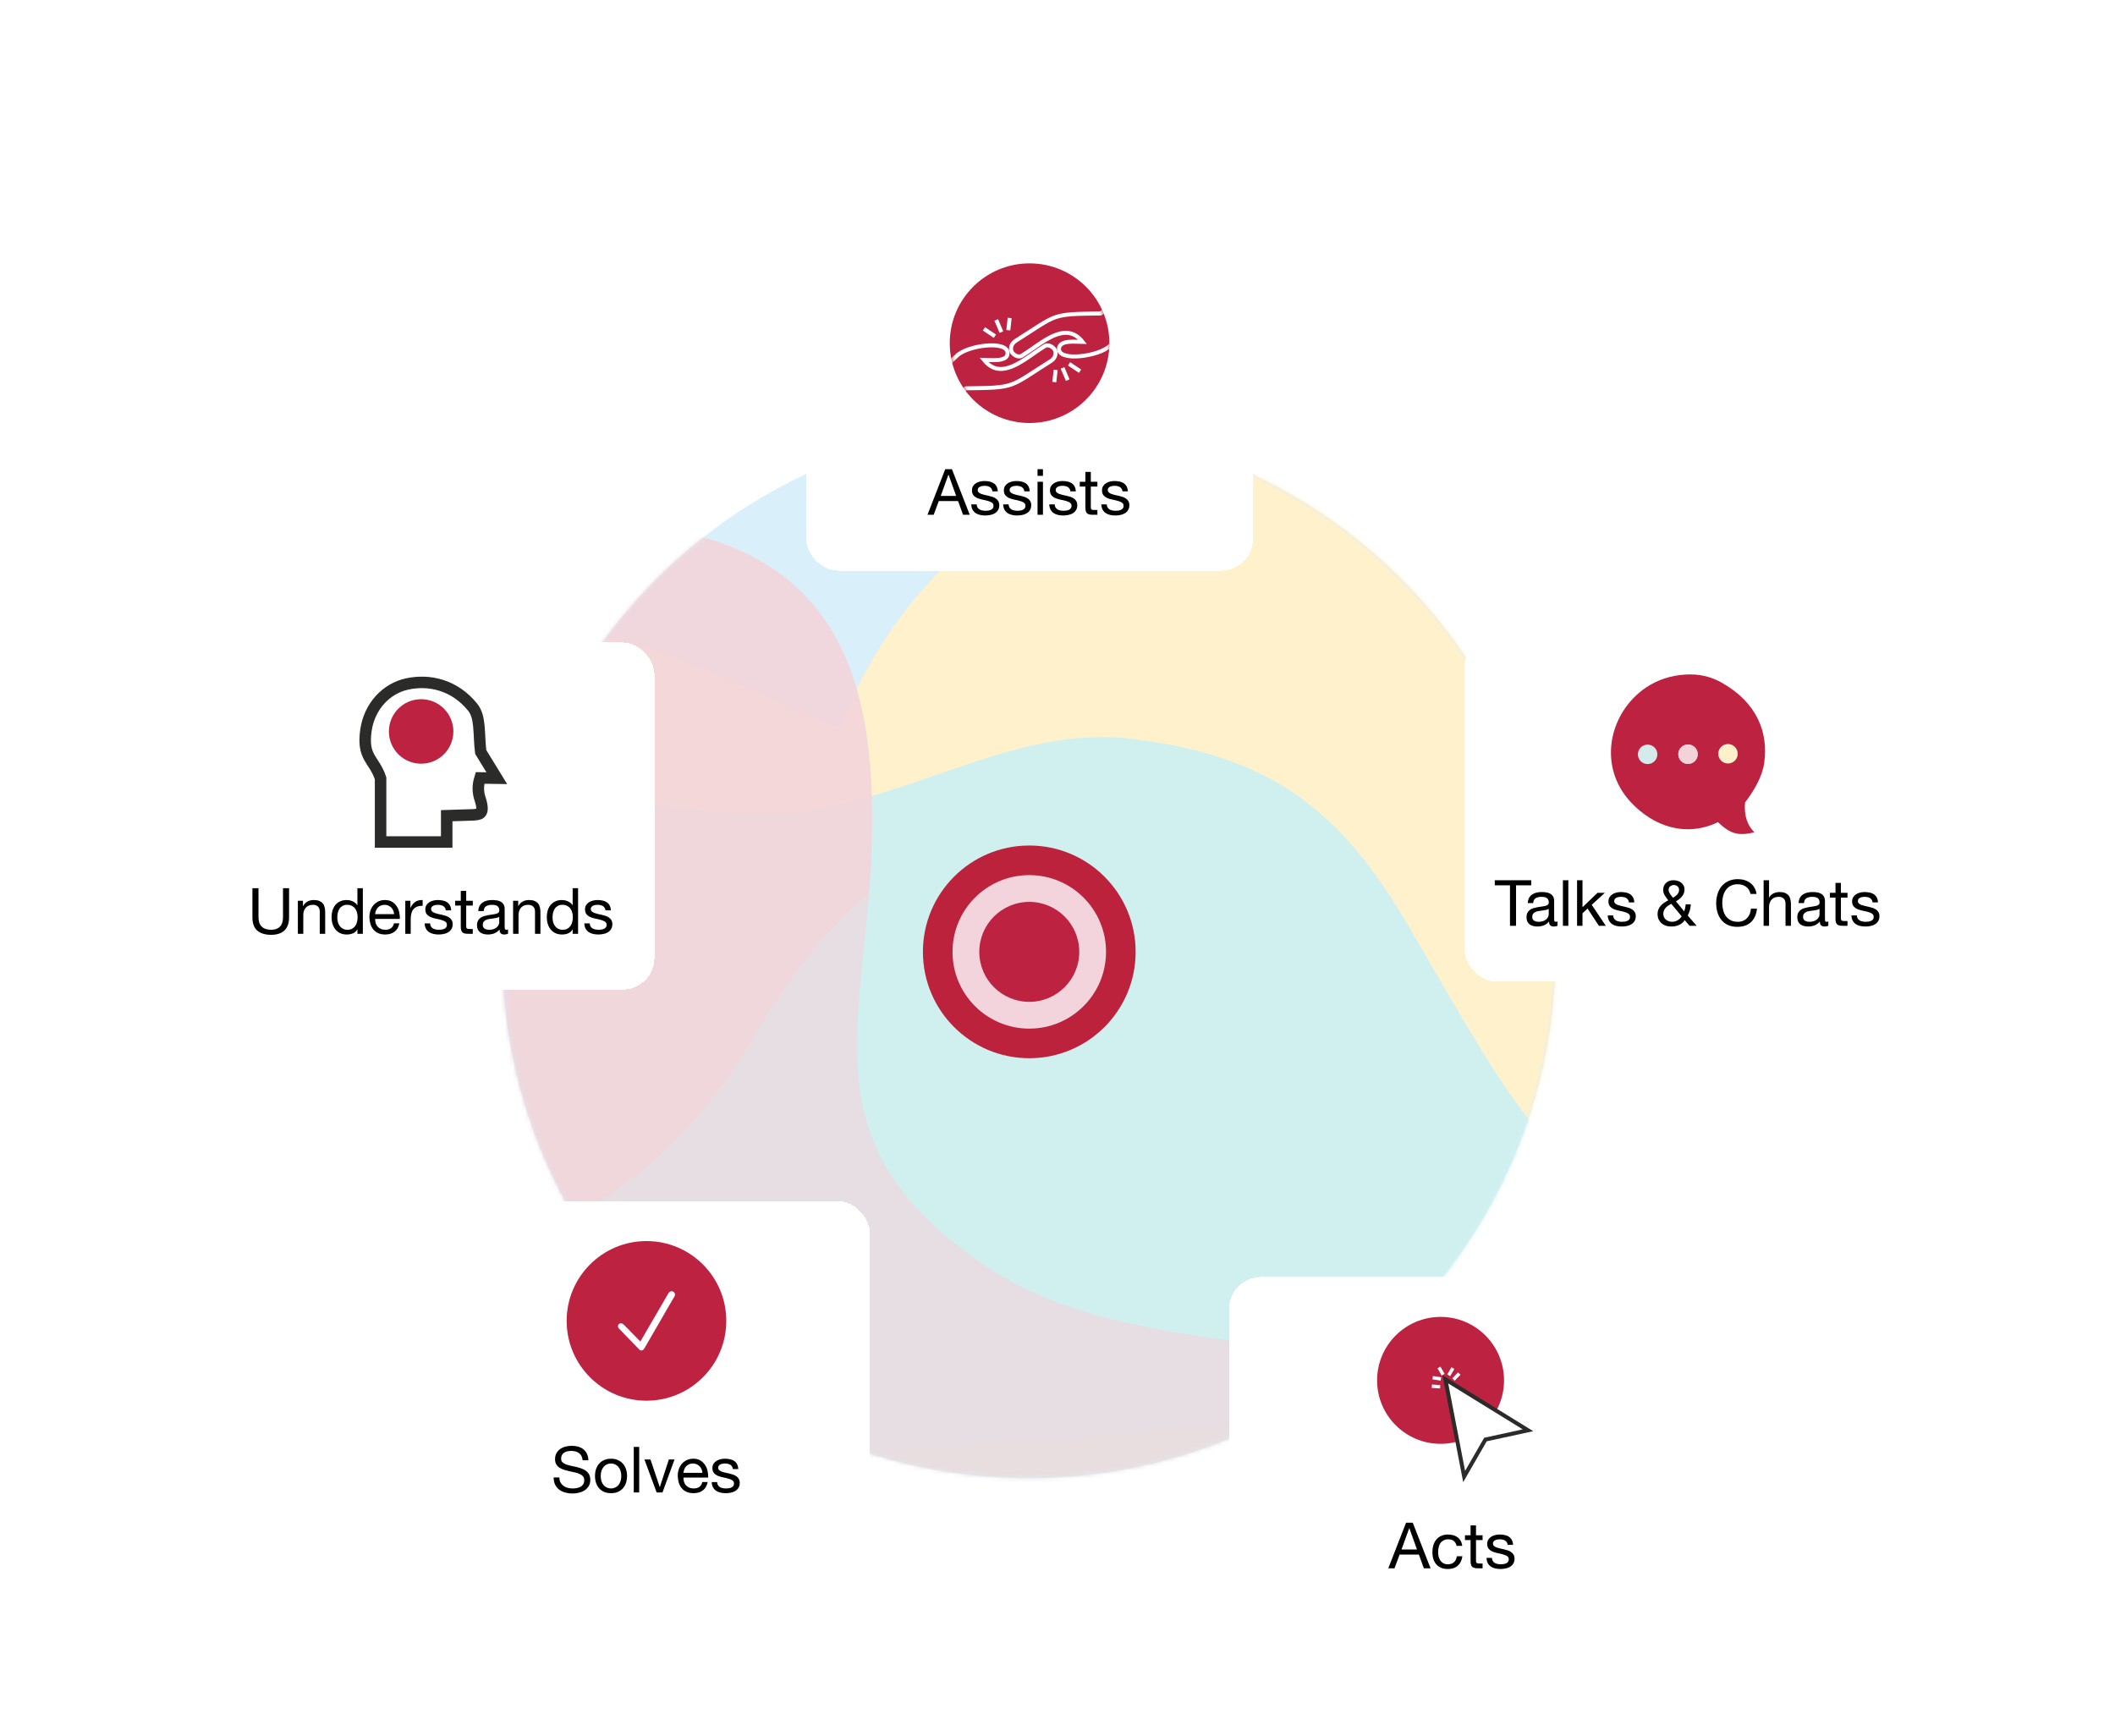 <svg width="530" height="435" viewBox="0 0 530 435" fill="none" xmlns="http://www.w3.org/2000/svg">
<path fill-rule="evenodd" clip-rule="evenodd" d="M257.83 106.43C330.732 106.43 389.83 165.528 389.83 238.43C389.83 311.331 330.732 370.43 257.83 370.43C184.929 370.43 125.83 311.331 125.83 238.43C125.83 165.528 184.929 106.43 257.83 106.43Z" fill="#D9EFFA"/>
<mask id="mask0_61_7379" style="mask-type:luminance" maskUnits="userSpaceOnUse" x="125" y="106" width="265" height="265">
<path d="M257.83 106.43C330.732 106.43 389.83 165.528 389.83 238.43C389.83 311.331 330.732 370.43 257.83 370.43C184.929 370.43 125.83 311.331 125.83 238.43C125.83 165.528 184.929 106.43 257.83 106.43Z" fill="white"/>
</mask>
<g mask="url(#mask0_61_7379)">
<path d="M120.523 162.536C121.672 161.962 122.821 161.387 124.258 160.813C150.395 150.185 186.571 173.686 210.412 182.303C257.189 63.366 444.499 98.638 405.544 234.248C393.121 277.494 373.775 318.075 380.334 335.697C384.068 346.898 367.256 361.301 373.287 371.641H129.715C126.555 370.205 123.396 368.194 120.523 366.471V162.536Z" fill="#FFF1CC"/>
<path d="M165.332 202.174C179.119 203.323 192.07 205.411 205.57 202.826C234.754 196.652 257.077 181.928 283.842 185.179C318.365 189.372 335.97 202.812 353.168 232.401C384.196 285.782 381.016 283.079 448.727 346.704L120.523 371.641V191.26C126.843 195.855 133.736 199.877 141.204 203.036C148.959 206.196 157.002 201.599 165.332 202.174Z" fill="#D0F0F0"/>
<path d="M95.667 222.201C111.752 206.116 110.603 179.978 118.358 159.872C127.837 134.595 155.985 127.702 179.826 135.744C216.017 148.095 219.751 182.563 218.315 216.169C216.017 258.967 203.379 286.828 245.315 316.126C272.314 335.083 306.495 334.222 337.516 340.541C363.08 345.711 400.133 363.519 400.133 393.104H89.061V227.084C90.497 226.222 91.933 225.361 93.082 224.212C93.943 223.637 94.805 222.775 95.667 222.201Z" fill="#F2D3D9" fill-opacity="0.902"/>
<path d="M158.725 294.95C170.502 285.759 180.268 274.27 187.736 261.632C204.395 232.621 228.235 204.472 266.15 211.366C287.98 215.1 301.192 234.057 309.809 253.015C315.554 265.653 319.863 278.865 326.181 291.503C331.639 302.706 338.245 313.621 345.713 323.674C358.926 342.056 375.585 359.291 394.83 371.641H120.523V315.631C130.289 312.472 139.481 307.876 148.385 302.419C151.832 300.12 155.566 297.535 158.725 294.95Z" fill="#D0F0F0" fill-opacity="0.302"/>
</g>
<path d="M257.927 265.18C272.647 265.18 284.579 253.247 284.579 238.528C284.579 223.808 272.647 211.876 257.927 211.876C243.208 211.876 231.275 223.808 231.275 238.528C231.275 253.247 243.208 265.18 257.927 265.18Z" fill="#BC223C"/>
<path d="M257.928 257.763C268.551 257.763 277.163 249.151 277.163 238.528C277.163 227.905 268.551 219.293 257.928 219.293C247.305 219.293 238.693 227.905 238.693 238.528C238.693 249.151 247.305 257.763 257.928 257.763Z" fill="#F3D4DC"/>
<path d="M257.927 251.053C264.845 251.053 270.452 245.445 270.452 238.528C270.452 231.611 264.845 226.003 257.927 226.003C251.01 226.003 245.402 231.611 245.402 238.528C245.402 245.445 251.01 251.053 257.927 251.053Z" fill="#BD2241"/>
<g filter="url(#filter0_d_61_7379)">
<rect x="106" y="287" width="112" height="87" rx="8" fill="white" shape-rendering="crispEdges"/>
<path d="M162 337C173.046 337 182 328.046 182 317C182 305.954 173.046 297 162 297C150.954 297 142 305.954 142 317C142 328.046 150.954 337 162 337Z" fill="#BD2241"/>
<path fill-rule="evenodd" clip-rule="evenodd" d="M156.406 318.026L160.467 322.171L167.506 310.069C168.271 308.896 169.814 310.017 168.819 311.197L161.529 323.794C161.093 324.56 160.575 324.668 159.953 323.927L155.07 318.879C154.398 318.007 155.45 317.047 156.406 318.026Z" fill="white"/>
<path d="M146.004 351.92C145.919 351.099 145.62 350.507 145.108 350.144C144.607 349.771 143.962 349.584 143.172 349.584C142.852 349.584 142.538 349.616 142.228 349.68C141.919 349.744 141.642 349.851 141.396 350C141.162 350.149 140.97 350.352 140.82 350.608C140.682 350.853 140.612 351.163 140.612 351.536C140.612 351.888 140.714 352.176 140.916 352.4C141.13 352.613 141.407 352.789 141.748 352.928C142.1 353.067 142.495 353.184 142.932 353.28C143.37 353.365 143.812 353.461 144.26 353.568C144.719 353.675 145.167 353.803 145.604 353.952C146.042 354.091 146.431 354.283 146.772 354.528C147.124 354.773 147.402 355.083 147.604 355.456C147.818 355.829 147.924 356.299 147.924 356.864C147.924 357.472 147.786 357.995 147.508 358.432C147.242 358.859 146.895 359.211 146.468 359.488C146.042 359.755 145.562 359.947 145.028 360.064C144.506 360.192 143.983 360.256 143.46 360.256C142.82 360.256 142.212 360.176 141.636 360.016C141.071 359.856 140.57 359.616 140.132 359.296C139.706 358.965 139.364 358.549 139.108 358.048C138.863 357.536 138.74 356.933 138.74 356.24H140.18C140.18 356.72 140.271 357.136 140.452 357.488C140.644 357.829 140.89 358.112 141.188 358.336C141.498 358.56 141.855 358.725 142.26 358.832C142.666 358.939 143.082 358.992 143.508 358.992C143.85 358.992 144.191 358.96 144.532 358.896C144.884 358.832 145.199 358.725 145.476 358.576C145.754 358.416 145.978 358.203 146.148 357.936C146.319 357.669 146.404 357.328 146.404 356.912C146.404 356.517 146.298 356.197 146.084 355.952C145.882 355.707 145.604 355.509 145.252 355.36C144.911 355.2 144.522 355.072 144.084 354.976C143.647 354.88 143.199 354.784 142.74 354.688C142.292 354.581 141.85 354.464 141.412 354.336C140.975 354.197 140.58 354.021 140.228 353.808C139.887 353.584 139.61 353.301 139.396 352.96C139.194 352.608 139.092 352.171 139.092 351.648C139.092 351.072 139.21 350.576 139.444 350.16C139.679 349.733 139.988 349.387 140.372 349.12C140.767 348.843 141.21 348.64 141.7 348.512C142.202 348.373 142.714 348.304 143.236 348.304C143.823 348.304 144.367 348.373 144.868 348.512C145.37 348.651 145.807 348.869 146.18 349.168C146.564 349.467 146.863 349.845 147.076 350.304C147.3 350.752 147.423 351.291 147.444 351.92H146.004ZM150.539 355.872C150.539 356.373 150.603 356.821 150.731 357.216C150.87 357.6 151.057 357.925 151.291 358.192C151.526 358.448 151.798 358.645 152.107 358.784C152.427 358.923 152.763 358.992 153.115 358.992C153.467 358.992 153.798 358.923 154.107 358.784C154.427 358.645 154.705 358.448 154.939 358.192C155.174 357.925 155.355 357.6 155.483 357.216C155.622 356.821 155.691 356.373 155.691 355.872C155.691 355.371 155.622 354.928 155.483 354.544C155.355 354.149 155.174 353.819 154.939 353.552C154.705 353.285 154.427 353.083 154.107 352.944C153.798 352.805 153.467 352.736 153.115 352.736C152.763 352.736 152.427 352.805 152.107 352.944C151.798 353.083 151.526 353.285 151.291 353.552C151.057 353.819 150.87 354.149 150.731 354.544C150.603 354.928 150.539 355.371 150.539 355.872ZM149.099 355.872C149.099 355.264 149.185 354.699 149.355 354.176C149.526 353.643 149.782 353.184 150.123 352.8C150.465 352.405 150.886 352.096 151.387 351.872C151.889 351.648 152.465 351.536 153.115 351.536C153.777 351.536 154.353 351.648 154.843 351.872C155.345 352.096 155.766 352.405 156.107 352.8C156.449 353.184 156.705 353.643 156.875 354.176C157.046 354.699 157.131 355.264 157.131 355.872C157.131 356.48 157.046 357.045 156.875 357.568C156.705 358.091 156.449 358.549 156.107 358.944C155.766 359.328 155.345 359.632 154.843 359.856C154.353 360.069 153.777 360.176 153.115 360.176C152.465 360.176 151.889 360.069 151.387 359.856C150.886 359.632 150.465 359.328 150.123 358.944C149.782 358.549 149.526 358.091 149.355 357.568C149.185 357.045 149.099 356.48 149.099 355.872ZM158.815 348.576H160.175V360H158.815V348.576ZM166.01 360H164.554L161.482 351.728H163.002L165.322 358.624H165.354L167.61 351.728H169.034L166.01 360ZM176.026 355.072C176.004 354.752 175.93 354.448 175.802 354.16C175.684 353.872 175.519 353.627 175.306 353.424C175.103 353.211 174.858 353.045 174.57 352.928C174.292 352.8 173.983 352.736 173.642 352.736C173.29 352.736 172.97 352.8 172.682 352.928C172.404 353.045 172.164 353.211 171.962 353.424C171.759 353.637 171.599 353.888 171.482 354.176C171.364 354.453 171.295 354.752 171.274 355.072H176.026ZM177.338 357.376C177.156 358.304 176.756 359.003 176.138 359.472C175.519 359.941 174.74 360.176 173.802 360.176C173.14 360.176 172.564 360.069 172.074 359.856C171.594 359.643 171.188 359.344 170.858 358.96C170.527 358.576 170.276 358.117 170.106 357.584C169.946 357.051 169.855 356.469 169.834 355.84C169.834 355.211 169.93 354.635 170.122 354.112C170.314 353.589 170.58 353.136 170.922 352.752C171.274 352.368 171.684 352.069 172.154 351.856C172.634 351.643 173.156 351.536 173.722 351.536C174.458 351.536 175.066 351.691 175.546 352C176.036 352.299 176.426 352.683 176.714 353.152C177.012 353.621 177.215 354.133 177.322 354.688C177.439 355.243 177.487 355.771 177.466 356.272H171.274C171.263 356.635 171.306 356.981 171.402 357.312C171.498 357.632 171.652 357.92 171.866 358.176C172.079 358.421 172.351 358.619 172.682 358.768C173.012 358.917 173.402 358.992 173.85 358.992C174.426 358.992 174.895 358.859 175.258 358.592C175.631 358.325 175.876 357.92 175.994 357.376H177.338ZM179.708 357.392C179.718 357.691 179.788 357.947 179.916 358.16C180.044 358.363 180.209 358.528 180.412 358.656C180.625 358.773 180.86 358.859 181.116 358.912C181.382 358.965 181.654 358.992 181.932 358.992C182.145 358.992 182.369 358.976 182.604 358.944C182.838 358.912 183.052 358.853 183.244 358.768C183.446 358.683 183.612 358.56 183.74 358.4C183.868 358.229 183.932 358.016 183.932 357.76C183.932 357.408 183.798 357.141 183.532 356.96C183.265 356.779 182.929 356.635 182.524 356.528C182.129 356.411 181.697 356.309 181.228 356.224C180.758 356.128 180.321 356 179.916 355.84C179.521 355.669 179.19 355.435 178.924 355.136C178.657 354.837 178.524 354.421 178.524 353.888C178.524 353.472 178.614 353.115 178.796 352.816C178.988 352.517 179.228 352.277 179.516 352.096C179.814 351.904 180.145 351.765 180.508 351.68C180.881 351.584 181.249 351.536 181.612 351.536C182.081 351.536 182.513 351.579 182.908 351.664C183.302 351.739 183.649 351.877 183.948 352.08C184.257 352.272 184.502 352.539 184.684 352.88C184.865 353.211 184.972 353.627 185.004 354.128H183.644C183.622 353.861 183.553 353.643 183.436 353.472C183.318 353.291 183.169 353.147 182.988 353.04C182.806 352.933 182.604 352.859 182.38 352.816C182.166 352.763 181.948 352.736 181.724 352.736C181.521 352.736 181.313 352.752 181.1 352.784C180.897 352.816 180.71 352.875 180.54 352.96C180.369 353.035 180.23 353.141 180.124 353.28C180.017 353.408 179.964 353.579 179.964 353.792C179.964 354.027 180.044 354.224 180.204 354.384C180.374 354.533 180.588 354.661 180.844 354.768C181.1 354.864 181.388 354.949 181.708 355.024C182.028 355.088 182.348 355.157 182.668 355.232C183.009 355.307 183.34 355.397 183.66 355.504C183.99 355.611 184.278 355.755 184.524 355.936C184.78 356.107 184.982 356.325 185.132 356.592C185.292 356.859 185.372 357.189 185.372 357.584C185.372 358.085 185.265 358.501 185.052 358.832C184.849 359.163 184.577 359.429 184.236 359.632C183.905 359.835 183.526 359.973 183.1 360.048C182.684 360.133 182.268 360.176 181.852 360.176C181.393 360.176 180.956 360.128 180.54 360.032C180.124 359.936 179.756 359.781 179.436 359.568C179.116 359.344 178.86 359.056 178.668 358.704C178.476 358.341 178.369 357.904 178.348 357.392H179.708Z" fill="black"/>
</g>
<g filter="url(#filter1_d_61_7379)">
<rect x="202" y="42" width="112" height="87" rx="8" fill="white" shape-rendering="crispEdges"/>
<path fill-rule="evenodd" clip-rule="evenodd" d="M258 52C269.046 52 278 60.954 278 72C278 83.046 269.046 92 258 92C246.954 92 238 83.046 238 72C238 60.954 246.954 52 258 52Z" fill="#BD2340"/>
<mask id="mask1_61_7379" style="mask-type:luminance" maskUnits="userSpaceOnUse" x="238" y="52" width="40" height="40">
<path d="M258 52C269.046 52 278 60.954 278 72C278 83.046 269.046 92 258 92C246.954 92 238 83.046 238 72C238 60.954 246.954 52 258 52Z" fill="white"/>
</mask>
<g mask="url(#mask1_61_7379)">
<path fill-rule="evenodd" clip-rule="evenodd" d="M236.07 78.702V86.813H237.33L242.06 83.309C254.739 83.15 252.667 83.178 263.429 76.406C264.643 75.577 264.714 74.246 264.259 73.562C263.847 72.942 262.626 72.03 261.561 72.89C256.801 75.818 250.92 81.72 246.551 76.16C248.121 76.16 252.561 76.832 252.494 74.454C252.402 71.161 242.313 72.569 239.747 75.182C238.583 76.366 237.192 77.397 236.07 78.702Z" stroke="white" stroke-miterlimit="22.926"/>
<path fill-rule="evenodd" clip-rule="evenodd" d="M281.798 69.16V61.049H280.538L275.808 64.553C263.13 64.711 265.201 64.683 254.439 71.456C253.225 72.284 253.155 73.615 253.61 74.3C254.022 74.92 255.242 75.832 256.308 74.971C261.067 72.043 266.949 66.142 271.317 71.702C269.748 71.702 265.471 71.03 265.374 73.407C265.241 76.701 275.449 75.292 278.122 72.68C279.309 71.52 280.676 70.465 281.798 69.16Z" stroke="white" stroke-miterlimit="22.926"/>
</g>
<path d="M246.559 68.409L249.321 70.254" stroke="white" stroke-miterlimit="22.926"/>
<path d="M249.648 66.169L250.946 69.228" stroke="white" stroke-miterlimit="22.926"/>
<path d="M253.008 65.68L252.674 68.749" stroke="white" stroke-miterlimit="22.926"/>
<path d="M270.653 79.019L267.891 77.174" stroke="white" stroke-miterlimit="22.926"/>
<path d="M267.563 81.258L266.266 78.199" stroke="white" stroke-miterlimit="22.926"/>
<path d="M264.203 81.748L264.537 78.679" stroke="white" stroke-miterlimit="22.926"/>
<path d="M235.732 110.28H239.604L237.7 104.952H237.668L235.732 110.28ZM236.868 103.576H238.548L243.012 115H241.332L240.084 111.56H235.252L233.972 115H232.42L236.868 103.576ZM244.747 112.392C244.757 112.691 244.827 112.947 244.955 113.16C245.083 113.363 245.248 113.528 245.451 113.656C245.664 113.773 245.899 113.859 246.155 113.912C246.421 113.965 246.693 113.992 246.971 113.992C247.184 113.992 247.408 113.976 247.643 113.944C247.877 113.912 248.091 113.853 248.283 113.768C248.485 113.683 248.651 113.56 248.779 113.4C248.907 113.229 248.971 113.016 248.971 112.76C248.971 112.408 248.837 112.141 248.571 111.96C248.304 111.779 247.968 111.635 247.563 111.528C247.168 111.411 246.736 111.309 246.267 111.224C245.797 111.128 245.36 111 244.955 110.84C244.56 110.669 244.229 110.435 243.963 110.136C243.696 109.837 243.563 109.421 243.563 108.888C243.563 108.472 243.653 108.115 243.835 107.816C244.027 107.517 244.267 107.277 244.555 107.096C244.853 106.904 245.184 106.765 245.547 106.68C245.92 106.584 246.288 106.536 246.651 106.536C247.12 106.536 247.552 106.579 247.947 106.664C248.341 106.739 248.688 106.877 248.987 107.08C249.296 107.272 249.541 107.539 249.723 107.88C249.904 108.211 250.011 108.627 250.043 109.128H248.683C248.661 108.861 248.592 108.643 248.475 108.472C248.357 108.291 248.208 108.147 248.027 108.04C247.845 107.933 247.643 107.859 247.419 107.816C247.205 107.763 246.987 107.736 246.763 107.736C246.56 107.736 246.352 107.752 246.139 107.784C245.936 107.816 245.749 107.875 245.579 107.96C245.408 108.035 245.269 108.141 245.163 108.28C245.056 108.408 245.003 108.579 245.003 108.792C245.003 109.027 245.083 109.224 245.243 109.384C245.413 109.533 245.627 109.661 245.883 109.768C246.139 109.864 246.427 109.949 246.747 110.024C247.067 110.088 247.387 110.157 247.707 110.232C248.048 110.307 248.379 110.397 248.699 110.504C249.029 110.611 249.317 110.755 249.563 110.936C249.819 111.107 250.021 111.325 250.171 111.592C250.331 111.859 250.411 112.189 250.411 112.584C250.411 113.085 250.304 113.501 250.091 113.832C249.888 114.163 249.616 114.429 249.275 114.632C248.944 114.835 248.565 114.973 248.139 115.048C247.723 115.133 247.307 115.176 246.891 115.176C246.432 115.176 245.995 115.128 245.579 115.032C245.163 114.936 244.795 114.781 244.475 114.568C244.155 114.344 243.899 114.056 243.707 113.704C243.515 113.341 243.408 112.904 243.387 112.392H244.747ZM252.747 112.392C252.757 112.691 252.827 112.947 252.955 113.16C253.083 113.363 253.248 113.528 253.451 113.656C253.664 113.773 253.899 113.859 254.155 113.912C254.421 113.965 254.693 113.992 254.971 113.992C255.184 113.992 255.408 113.976 255.643 113.944C255.877 113.912 256.091 113.853 256.283 113.768C256.485 113.683 256.651 113.56 256.779 113.4C256.907 113.229 256.971 113.016 256.971 112.76C256.971 112.408 256.837 112.141 256.571 111.96C256.304 111.779 255.968 111.635 255.563 111.528C255.168 111.411 254.736 111.309 254.267 111.224C253.797 111.128 253.36 111 252.955 110.84C252.56 110.669 252.229 110.435 251.963 110.136C251.696 109.837 251.563 109.421 251.563 108.888C251.563 108.472 251.653 108.115 251.835 107.816C252.027 107.517 252.267 107.277 252.555 107.096C252.853 106.904 253.184 106.765 253.547 106.68C253.92 106.584 254.288 106.536 254.651 106.536C255.12 106.536 255.552 106.579 255.947 106.664C256.341 106.739 256.688 106.877 256.987 107.08C257.296 107.272 257.541 107.539 257.723 107.88C257.904 108.211 258.011 108.627 258.043 109.128H256.683C256.661 108.861 256.592 108.643 256.475 108.472C256.357 108.291 256.208 108.147 256.027 108.04C255.845 107.933 255.643 107.859 255.419 107.816C255.205 107.763 254.987 107.736 254.763 107.736C254.56 107.736 254.352 107.752 254.139 107.784C253.936 107.816 253.749 107.875 253.579 107.96C253.408 108.035 253.269 108.141 253.163 108.28C253.056 108.408 253.003 108.579 253.003 108.792C253.003 109.027 253.083 109.224 253.243 109.384C253.413 109.533 253.627 109.661 253.883 109.768C254.139 109.864 254.427 109.949 254.747 110.024C255.067 110.088 255.387 110.157 255.707 110.232C256.048 110.307 256.379 110.397 256.699 110.504C257.029 110.611 257.317 110.755 257.563 110.936C257.819 111.107 258.021 111.325 258.171 111.592C258.331 111.859 258.411 112.189 258.411 112.584C258.411 113.085 258.304 113.501 258.091 113.832C257.888 114.163 257.616 114.429 257.275 114.632C256.944 114.835 256.565 114.973 256.139 115.048C255.723 115.133 255.307 115.176 254.891 115.176C254.432 115.176 253.995 115.128 253.579 115.032C253.163 114.936 252.795 114.781 252.475 114.568C252.155 114.344 251.899 114.056 251.707 113.704C251.515 113.341 251.408 112.904 251.387 112.392H252.747ZM261.355 105.24H259.995V103.576H261.355V105.24ZM259.995 106.728H261.355V115H259.995V106.728ZM264.294 112.392C264.304 112.691 264.374 112.947 264.502 113.16C264.63 113.363 264.795 113.528 264.998 113.656C265.211 113.773 265.446 113.859 265.702 113.912C265.968 113.965 266.24 113.992 266.518 113.992C266.731 113.992 266.955 113.976 267.19 113.944C267.424 113.912 267.638 113.853 267.83 113.768C268.032 113.683 268.198 113.56 268.326 113.4C268.454 113.229 268.518 113.016 268.518 112.76C268.518 112.408 268.384 112.141 268.118 111.96C267.851 111.779 267.515 111.635 267.11 111.528C266.715 111.411 266.283 111.309 265.814 111.224C265.344 111.128 264.907 111 264.502 110.84C264.107 110.669 263.776 110.435 263.51 110.136C263.243 109.837 263.11 109.421 263.11 108.888C263.11 108.472 263.2 108.115 263.382 107.816C263.574 107.517 263.814 107.277 264.102 107.096C264.4 106.904 264.731 106.765 265.094 106.68C265.467 106.584 265.835 106.536 266.198 106.536C266.667 106.536 267.099 106.579 267.494 106.664C267.888 106.739 268.235 106.877 268.534 107.08C268.843 107.272 269.088 107.539 269.27 107.88C269.451 108.211 269.558 108.627 269.59 109.128H268.23C268.208 108.861 268.139 108.643 268.022 108.472C267.904 108.291 267.755 108.147 267.574 108.04C267.392 107.933 267.19 107.859 266.966 107.816C266.752 107.763 266.534 107.736 266.31 107.736C266.107 107.736 265.899 107.752 265.686 107.784C265.483 107.816 265.296 107.875 265.126 107.96C264.955 108.035 264.816 108.141 264.71 108.28C264.603 108.408 264.549 108.579 264.549 108.792C264.549 109.027 264.629 109.224 264.789 109.384C264.96 109.533 265.174 109.661 265.43 109.768C265.686 109.864 265.974 109.949 266.294 110.024C266.614 110.088 266.934 110.157 267.254 110.232C267.595 110.307 267.926 110.397 268.246 110.504C268.576 110.611 268.864 110.755 269.11 110.936C269.366 111.107 269.568 111.325 269.718 111.592C269.878 111.859 269.958 112.189 269.958 112.584C269.958 113.085 269.851 113.501 269.638 113.832C269.435 114.163 269.163 114.429 268.822 114.632C268.491 114.835 268.112 114.973 267.686 115.048C267.27 115.133 266.854 115.176 266.438 115.176C265.979 115.176 265.542 115.128 265.126 115.032C264.71 114.936 264.342 114.781 264.022 114.568C263.702 114.344 263.446 114.056 263.254 113.704C263.062 113.341 262.955 112.904 262.934 112.392H264.294ZM273.35 106.728H274.998V107.928H273.35V113.064C273.35 113.224 273.36 113.352 273.382 113.448C273.414 113.544 273.467 113.619 273.542 113.672C273.616 113.725 273.718 113.763 273.846 113.784C273.984 113.795 274.16 113.8 274.374 113.8H274.998V115H273.958C273.606 115 273.302 114.979 273.046 114.936C272.8 114.883 272.598 114.792 272.438 114.664C272.288 114.536 272.176 114.355 272.102 114.12C272.027 113.885 271.99 113.576 271.99 113.192V107.928H270.582V106.728H271.99V104.248H273.35V106.728ZM277.34 112.392C277.351 112.691 277.42 112.947 277.548 113.16C277.676 113.363 277.842 113.528 278.044 113.656C278.258 113.773 278.492 113.859 278.748 113.912C279.015 113.965 279.287 113.992 279.564 113.992C279.778 113.992 280.002 113.976 280.236 113.944C280.471 113.912 280.684 113.853 280.876 113.768C281.079 113.683 281.244 113.56 281.372 113.4C281.5 113.229 281.564 113.016 281.564 112.76C281.564 112.408 281.431 112.141 281.164 111.96C280.898 111.779 280.562 111.635 280.156 111.528C279.762 111.411 279.33 111.309 278.86 111.224C278.391 111.128 277.954 111 277.548 110.84C277.154 110.669 276.823 110.435 276.556 110.136C276.29 109.837 276.156 109.421 276.156 108.888C276.156 108.472 276.247 108.115 276.428 107.816C276.62 107.517 276.86 107.277 277.148 107.096C277.447 106.904 277.778 106.765 278.14 106.68C278.514 106.584 278.882 106.536 279.244 106.536C279.714 106.536 280.146 106.579 280.54 106.664C280.935 106.739 281.282 106.877 281.58 107.08C281.89 107.272 282.135 107.539 282.316 107.88C282.498 108.211 282.604 108.627 282.636 109.128H281.276C281.255 108.861 281.186 108.643 281.068 108.472C280.951 108.291 280.802 108.147 280.62 108.04C280.439 107.933 280.236 107.859 280.012 107.816C279.799 107.763 279.58 107.736 279.356 107.736C279.154 107.736 278.946 107.752 278.732 107.784C278.53 107.816 278.343 107.875 278.172 107.96C278.002 108.035 277.863 108.141 277.756 108.28C277.65 108.408 277.596 108.579 277.596 108.792C277.596 109.027 277.676 109.224 277.836 109.384C278.007 109.533 278.22 109.661 278.476 109.768C278.732 109.864 279.02 109.949 279.34 110.024C279.66 110.088 279.98 110.157 280.3 110.232C280.642 110.307 280.972 110.397 281.292 110.504C281.623 110.611 281.911 110.755 282.156 110.936C282.412 111.107 282.615 111.325 282.764 111.592C282.924 111.859 283.004 112.189 283.004 112.584C283.004 113.085 282.898 113.501 282.684 113.832C282.482 114.163 282.21 114.429 281.868 114.632C281.538 114.835 281.159 114.973 280.732 115.048C280.316 115.133 279.9 115.176 279.484 115.176C279.026 115.176 278.588 115.128 278.172 115.032C277.756 114.936 277.388 114.781 277.068 114.568C276.748 114.344 276.492 114.056 276.3 113.704C276.108 113.341 276.002 112.904 275.98 112.392H277.34Z" fill="black"/>
</g>
<g filter="url(#filter2_d_61_7379)">
<rect x="367" y="145" width="112" height="87" rx="8" fill="white" shape-rendering="crispEdges"/>
<path fill-rule="evenodd" clip-rule="evenodd" d="M430.502 192.025C422.572 195.849 414.342 193.23 408.493 186.826C400.603 178.188 402.997 165.516 411.542 158.955C414.092 156.997 417.339 155.592 421.047 155.154C424.215 154.78 427.701 154.971 431.426 157.06C440.357 162.069 443.175 169.646 442.093 177.19C441.608 180.574 439.67 183.977 437.284 187.115C436.998 190.735 438.044 192.946 439.636 194.577C435.499 195.51 433.678 195 430.502 192.025Z" fill="#BD2241"/>
<path d="M412.881 177.47C414.228 177.47 415.32 176.378 415.32 175.031C415.32 173.684 414.228 172.592 412.881 172.592C411.533 172.592 410.441 173.684 410.441 175.031C410.441 176.378 411.533 177.47 412.881 177.47Z" fill="#D5EAEB"/>
<path d="M423 177.439C424.347 177.439 425.439 176.347 425.439 175C425.439 173.653 424.347 172.561 423 172.561C421.653 172.561 420.561 173.653 420.561 175C420.561 176.347 421.653 177.439 423 177.439Z" fill="#F3D3D9"/>
<path d="M423 177.439C424.347 177.439 425.439 176.347 425.439 175C425.439 173.653 424.347 172.561 423 172.561C421.653 172.561 420.561 173.653 420.561 175C420.561 176.347 421.653 177.439 423 177.439Z" fill="#F3D3D9"/>
<path d="M433.019 177.326C434.366 177.326 435.459 176.234 435.459 174.886C435.459 173.539 434.366 172.447 433.019 172.447C431.672 172.447 430.58 173.539 430.58 174.886C430.58 176.234 431.672 177.326 433.019 177.326Z" fill="#FDF1CC"/>
<path d="M378.387 207.856H374.579V206.576H383.715V207.856H379.907V218H378.387V207.856ZM390.305 217.968C390.07 218.107 389.745 218.176 389.329 218.176C388.977 218.176 388.694 218.08 388.481 217.888C388.278 217.685 388.177 217.36 388.177 216.912C387.804 217.36 387.366 217.685 386.865 217.888C386.374 218.08 385.841 218.176 385.265 218.176C384.892 218.176 384.534 218.133 384.193 218.048C383.862 217.963 383.574 217.829 383.329 217.648C383.084 217.467 382.886 217.232 382.737 216.944C382.598 216.645 382.529 216.288 382.529 215.872C382.529 215.403 382.609 215.019 382.769 214.72C382.929 214.421 383.137 214.181 383.393 214C383.66 213.808 383.958 213.664 384.289 213.568C384.63 213.472 384.977 213.392 385.329 213.328C385.702 213.253 386.054 213.2 386.385 213.168C386.726 213.125 387.025 213.072 387.281 213.008C387.537 212.933 387.74 212.832 387.889 212.704C388.038 212.565 388.113 212.368 388.113 212.112C388.113 211.813 388.054 211.573 387.937 211.392C387.83 211.211 387.686 211.072 387.505 210.976C387.334 210.88 387.137 210.816 386.913 210.784C386.7 210.752 386.486 210.736 386.273 210.736C385.697 210.736 385.217 210.848 384.833 211.072C384.449 211.285 384.241 211.696 384.209 212.304H382.849C382.87 211.792 382.977 211.36 383.169 211.008C383.361 210.656 383.617 210.373 383.937 210.16C384.257 209.936 384.62 209.776 385.025 209.68C385.441 209.584 385.884 209.536 386.353 209.536C386.726 209.536 387.094 209.563 387.457 209.616C387.83 209.669 388.166 209.781 388.465 209.952C388.764 210.112 389.004 210.341 389.185 210.64C389.366 210.939 389.457 211.328 389.457 211.808V216.064C389.457 216.384 389.473 216.619 389.505 216.768C389.548 216.917 389.676 216.992 389.889 216.992C390.006 216.992 390.145 216.965 390.305 216.912V217.968ZM388.097 213.728C387.926 213.856 387.702 213.952 387.425 214.016C387.148 214.069 386.854 214.117 386.545 214.16C386.246 214.192 385.942 214.235 385.633 214.288C385.324 214.331 385.046 214.405 384.801 214.512C384.556 214.619 384.353 214.773 384.193 214.976C384.044 215.168 383.969 215.435 383.969 215.776C383.969 216 384.012 216.192 384.097 216.352C384.193 216.501 384.31 216.624 384.449 216.72C384.598 216.816 384.769 216.885 384.961 216.928C385.153 216.971 385.356 216.992 385.569 216.992C386.017 216.992 386.401 216.933 386.721 216.816C387.041 216.688 387.302 216.533 387.505 216.352C387.708 216.16 387.857 215.957 387.953 215.744C388.049 215.52 388.097 215.312 388.097 215.12V213.728ZM391.651 206.576H393.011V218H391.651V206.576ZM395.198 206.576H396.558V213.344L400.334 209.728H402.158L398.878 212.736L402.398 218H400.67L397.838 213.68L396.558 214.864V218H395.198V206.576ZM404.247 215.392C404.257 215.691 404.327 215.947 404.455 216.16C404.583 216.363 404.748 216.528 404.951 216.656C405.164 216.773 405.399 216.859 405.655 216.912C405.921 216.965 406.193 216.992 406.471 216.992C406.684 216.992 406.908 216.976 407.143 216.944C407.377 216.912 407.591 216.853 407.783 216.768C407.985 216.683 408.151 216.56 408.279 216.4C408.407 216.229 408.471 216.016 408.471 215.76C408.471 215.408 408.337 215.141 408.071 214.96C407.804 214.779 407.468 214.635 407.063 214.528C406.668 214.411 406.236 214.309 405.767 214.224C405.297 214.128 404.86 214 404.455 213.84C404.06 213.669 403.729 213.435 403.463 213.136C403.196 212.837 403.063 212.421 403.063 211.888C403.063 211.472 403.153 211.115 403.335 210.816C403.527 210.517 403.767 210.277 404.055 210.096C404.353 209.904 404.684 209.765 405.047 209.68C405.42 209.584 405.788 209.536 406.151 209.536C406.62 209.536 407.052 209.579 407.447 209.664C407.841 209.739 408.188 209.877 408.487 210.08C408.796 210.272 409.041 210.539 409.223 210.88C409.404 211.211 409.511 211.627 409.543 212.128H408.183C408.161 211.861 408.092 211.643 407.975 211.472C407.857 211.291 407.708 211.147 407.527 211.04C407.345 210.933 407.143 210.859 406.919 210.816C406.705 210.763 406.487 210.736 406.263 210.736C406.06 210.736 405.852 210.752 405.639 210.784C405.436 210.816 405.249 210.875 405.079 210.96C404.908 211.035 404.769 211.141 404.663 211.28C404.556 211.408 404.503 211.579 404.503 211.792C404.503 212.027 404.583 212.224 404.743 212.384C404.913 212.533 405.127 212.661 405.383 212.768C405.639 212.864 405.927 212.949 406.247 213.024C406.567 213.088 406.887 213.157 407.207 213.232C407.548 213.307 407.879 213.397 408.199 213.504C408.529 213.611 408.817 213.755 409.063 213.936C409.319 214.107 409.521 214.325 409.671 214.592C409.831 214.859 409.911 215.189 409.911 215.584C409.911 216.085 409.804 216.501 409.591 216.832C409.388 217.163 409.116 217.429 408.775 217.632C408.444 217.835 408.065 217.973 407.639 218.048C407.223 218.133 406.807 218.176 406.391 218.176C405.932 218.176 405.495 218.128 405.079 218.032C404.663 217.936 404.295 217.781 403.975 217.568C403.655 217.344 403.399 217.056 403.207 216.704C403.015 216.341 402.908 215.904 402.887 215.392H404.247ZM419.244 210.976C419.404 210.869 419.574 210.752 419.756 210.624C419.937 210.496 420.102 210.352 420.252 210.192C420.401 210.032 420.524 209.856 420.62 209.664C420.716 209.461 420.764 209.237 420.764 208.992C420.764 208.661 420.646 208.379 420.412 208.144C420.177 207.899 419.857 207.776 419.452 207.776C419.132 207.776 418.833 207.877 418.556 208.08C418.278 208.272 418.14 208.576 418.14 208.992C418.14 209.163 418.172 209.333 418.236 209.504C418.31 209.675 418.401 209.845 418.508 210.016C418.614 210.176 418.732 210.336 418.86 210.496C418.988 210.656 419.116 210.816 419.244 210.976ZM422.172 216.576C421.83 217.109 421.361 217.509 420.764 217.776C420.177 218.043 419.569 218.176 418.94 218.176C418.172 218.176 417.553 218.059 417.084 217.824C416.614 217.589 416.252 217.307 415.996 216.976C415.74 216.645 415.569 216.304 415.484 215.952C415.409 215.6 415.372 215.307 415.372 215.072C415.372 214.624 415.441 214.229 415.58 213.888C415.729 213.547 415.921 213.243 416.156 212.976C416.401 212.699 416.684 212.453 417.004 212.24C417.334 212.016 417.681 211.808 418.044 211.616C417.884 211.392 417.729 211.179 417.58 210.976C417.43 210.773 417.292 210.571 417.164 210.368C417.046 210.155 416.95 209.936 416.876 209.712C416.812 209.477 416.78 209.216 416.78 208.928C416.78 208.619 416.833 208.325 416.94 208.048C417.057 207.76 417.222 207.509 417.436 207.296C417.66 207.072 417.932 206.896 418.252 206.768C418.572 206.64 418.94 206.576 419.356 206.576C419.708 206.576 420.049 206.624 420.38 206.72C420.721 206.816 421.02 206.965 421.276 207.168C421.532 207.36 421.734 207.605 421.884 207.904C422.044 208.192 422.124 208.528 422.124 208.912C422.124 209.253 422.065 209.573 421.948 209.872C421.83 210.16 421.67 210.427 421.468 210.672C421.265 210.917 421.036 211.141 420.78 211.344C420.524 211.536 420.257 211.712 419.98 211.872L422.044 214.384C422.257 213.787 422.38 213.195 422.412 212.608H423.708C423.676 212.949 423.638 213.243 423.596 213.488C423.564 213.723 423.516 213.941 423.452 214.144C423.398 214.347 423.329 214.549 423.244 214.752C423.158 214.944 423.057 215.168 422.94 215.424L425.164 218H423.388L422.172 216.576ZM418.796 212.48C418.529 212.629 418.273 212.784 418.028 212.944C417.793 213.104 417.585 213.285 417.404 213.488C417.222 213.691 417.078 213.92 416.972 214.176C416.865 214.421 416.812 214.715 416.812 215.056C416.812 215.344 416.87 215.611 416.988 215.856C417.116 216.091 417.281 216.293 417.484 216.464C417.686 216.624 417.916 216.752 418.172 216.848C418.438 216.944 418.71 216.992 418.988 216.992C419.51 216.992 419.974 216.869 420.38 216.624C420.796 216.379 421.142 216.048 421.42 215.632L418.796 212.48ZM438.655 210.016C438.484 209.205 438.106 208.597 437.519 208.192C436.943 207.787 436.255 207.584 435.455 207.584C434.772 207.584 434.186 207.712 433.695 207.968C433.215 208.224 432.815 208.571 432.495 209.008C432.186 209.435 431.956 209.925 431.807 210.48C431.658 211.035 431.583 211.611 431.583 212.208C431.583 212.859 431.658 213.477 431.807 214.064C431.956 214.64 432.186 215.147 432.495 215.584C432.815 216.011 433.22 216.352 433.711 216.608C434.202 216.864 434.788 216.992 435.471 216.992C435.972 216.992 436.415 216.912 436.799 216.752C437.194 216.581 437.53 216.352 437.807 216.064C438.095 215.765 438.319 215.413 438.479 215.008C438.639 214.603 438.735 214.165 438.767 213.696H440.287C440.138 215.136 439.642 216.256 438.799 217.056C437.956 217.856 436.804 218.256 435.343 218.256C434.458 218.256 433.684 218.107 433.023 217.808C432.362 217.499 431.812 217.077 431.375 216.544C430.938 216.011 430.607 215.381 430.383 214.656C430.17 213.931 430.063 213.152 430.063 212.32C430.063 211.488 430.18 210.709 430.415 209.984C430.65 209.248 430.991 208.608 431.439 208.064C431.898 207.52 432.463 207.093 433.135 206.784C433.818 206.464 434.596 206.304 435.471 206.304C436.068 206.304 436.634 206.384 437.167 206.544C437.7 206.704 438.175 206.939 438.591 207.248C439.007 207.557 439.354 207.947 439.631 208.416C439.908 208.875 440.09 209.408 440.175 210.016H438.655ZM441.946 206.576H443.306V210.944H443.338C443.445 210.688 443.594 210.475 443.786 210.304C443.978 210.123 444.191 209.979 444.426 209.872C444.671 209.755 444.922 209.669 445.178 209.616C445.445 209.563 445.701 209.536 445.946 209.536C446.49 209.536 446.943 209.611 447.306 209.76C447.669 209.909 447.962 210.117 448.186 210.384C448.41 210.651 448.565 210.971 448.65 211.344C448.746 211.707 448.794 212.112 448.794 212.56V218H447.434V212.4C447.434 211.888 447.285 211.483 446.986 211.184C446.687 210.885 446.277 210.736 445.754 210.736C445.338 210.736 444.975 210.8 444.666 210.928C444.367 211.056 444.117 211.237 443.914 211.472C443.711 211.707 443.557 211.984 443.45 212.304C443.354 212.613 443.306 212.955 443.306 213.328V218H441.946V206.576ZM458.165 217.968C457.93 218.107 457.605 218.176 457.189 218.176C456.837 218.176 456.554 218.08 456.341 217.888C456.138 217.685 456.037 217.36 456.037 216.912C455.663 217.36 455.226 217.685 454.725 217.888C454.234 218.08 453.701 218.176 453.125 218.176C452.751 218.176 452.394 218.133 452.053 218.048C451.722 217.963 451.434 217.829 451.189 217.648C450.943 217.467 450.746 217.232 450.597 216.944C450.458 216.645 450.389 216.288 450.389 215.872C450.389 215.403 450.469 215.019 450.629 214.72C450.789 214.421 450.997 214.181 451.253 214C451.519 213.808 451.818 213.664 452.149 213.568C452.49 213.472 452.837 213.392 453.189 213.328C453.562 213.253 453.914 213.2 454.245 213.168C454.586 213.125 454.885 213.072 455.141 213.008C455.397 212.933 455.599 212.832 455.749 212.704C455.898 212.565 455.973 212.368 455.973 212.112C455.973 211.813 455.914 211.573 455.797 211.392C455.69 211.211 455.546 211.072 455.365 210.976C455.194 210.88 454.997 210.816 454.773 210.784C454.559 210.752 454.346 210.736 454.133 210.736C453.557 210.736 453.077 210.848 452.693 211.072C452.309 211.285 452.101 211.696 452.069 212.304H450.709C450.73 211.792 450.837 211.36 451.029 211.008C451.221 210.656 451.477 210.373 451.797 210.16C452.117 209.936 452.479 209.776 452.885 209.68C453.301 209.584 453.743 209.536 454.213 209.536C454.586 209.536 454.954 209.563 455.317 209.616C455.69 209.669 456.026 209.781 456.325 209.952C456.623 210.112 456.863 210.341 457.045 210.64C457.226 210.939 457.317 211.328 457.317 211.808V216.064C457.317 216.384 457.333 216.619 457.365 216.768C457.407 216.917 457.535 216.992 457.749 216.992C457.866 216.992 458.005 216.965 458.165 216.912V217.968ZM455.957 213.728C455.786 213.856 455.562 213.952 455.285 214.016C455.007 214.069 454.714 214.117 454.405 214.16C454.106 214.192 453.802 214.235 453.493 214.288C453.183 214.331 452.906 214.405 452.661 214.512C452.415 214.619 452.213 214.773 452.053 214.976C451.903 215.168 451.829 215.435 451.829 215.776C451.829 216 451.871 216.192 451.957 216.352C452.053 216.501 452.17 216.624 452.309 216.72C452.458 216.816 452.629 216.885 452.821 216.928C453.013 216.971 453.215 216.992 453.429 216.992C453.877 216.992 454.261 216.933 454.581 216.816C454.901 216.688 455.162 216.533 455.365 216.352C455.567 216.16 455.717 215.957 455.813 215.744C455.909 215.52 455.957 215.312 455.957 215.12V213.728ZM461.318 209.728H462.966V210.928H461.318V216.064C461.318 216.224 461.329 216.352 461.35 216.448C461.382 216.544 461.436 216.619 461.51 216.672C461.585 216.725 461.686 216.763 461.814 216.784C461.953 216.795 462.129 216.8 462.342 216.8H462.966V218H461.926C461.574 218 461.27 217.979 461.014 217.936C460.769 217.883 460.566 217.792 460.406 217.664C460.257 217.536 460.145 217.355 460.07 217.12C459.996 216.885 459.958 216.576 459.958 216.192V210.928H458.55V209.728H459.958V207.248H461.318V209.728ZM465.309 215.392C465.32 215.691 465.389 215.947 465.517 216.16C465.645 216.363 465.81 216.528 466.013 216.656C466.226 216.773 466.461 216.859 466.717 216.912C466.984 216.965 467.256 216.992 467.533 216.992C467.746 216.992 467.97 216.976 468.205 216.944C468.44 216.912 468.653 216.853 468.845 216.768C469.048 216.683 469.213 216.56 469.341 216.4C469.469 216.229 469.533 216.016 469.533 215.76C469.533 215.408 469.4 215.141 469.133 214.96C468.866 214.779 468.53 214.635 468.125 214.528C467.73 214.411 467.298 214.309 466.829 214.224C466.36 214.128 465.922 214 465.517 213.84C465.122 213.669 464.792 213.435 464.525 213.136C464.258 212.837 464.125 212.421 464.125 211.888C464.125 211.472 464.216 211.115 464.397 210.816C464.589 210.517 464.829 210.277 465.117 210.096C465.416 209.904 465.746 209.765 466.109 209.68C466.482 209.584 466.85 209.536 467.213 209.536C467.682 209.536 468.114 209.579 468.509 209.664C468.904 209.739 469.25 209.877 469.549 210.08C469.858 210.272 470.104 210.539 470.285 210.88C470.466 211.211 470.573 211.627 470.605 212.128H469.245C469.224 211.861 469.154 211.643 469.037 211.472C468.92 211.291 468.77 211.147 468.589 211.04C468.408 210.933 468.205 210.859 467.981 210.816C467.768 210.763 467.549 210.736 467.325 210.736C467.122 210.736 466.914 210.752 466.701 210.784C466.498 210.816 466.312 210.875 466.141 210.96C465.97 211.035 465.832 211.141 465.725 211.28C465.618 211.408 465.565 211.579 465.565 211.792C465.565 212.027 465.645 212.224 465.805 212.384C465.976 212.533 466.189 212.661 466.445 212.768C466.701 212.864 466.989 212.949 467.309 213.024C467.629 213.088 467.949 213.157 468.269 213.232C468.61 213.307 468.941 213.397 469.261 213.504C469.592 213.611 469.88 213.755 470.125 213.936C470.381 214.107 470.584 214.325 470.733 214.592C470.893 214.859 470.973 215.189 470.973 215.584C470.973 216.085 470.866 216.501 470.653 216.832C470.45 217.163 470.178 217.429 469.837 217.632C469.506 217.835 469.128 217.973 468.701 218.048C468.285 218.133 467.869 218.176 467.453 218.176C466.994 218.176 466.557 218.128 466.141 218.032C465.725 217.936 465.357 217.781 465.037 217.568C464.717 217.344 464.461 217.056 464.269 216.704C464.077 216.341 463.97 215.904 463.949 215.392H465.309Z" fill="black"/>
</g>
<g filter="url(#filter3_d_61_7379)">
<rect x="52" y="147" width="112" height="87" rx="8" fill="white" shape-rendering="crispEdges"/>
<path fill-rule="evenodd" clip-rule="evenodd" d="M111.941 190.405V197H95.37V181.045C93.799 176.218 90.681 175.978 91.71 168.964C92.606 162.862 96.895 158.545 101.912 157.422C107.536 156.164 113.932 157.609 118.467 163.245C120.479 165.745 119.897 169.834 120.466 174.44L124.492 181.007L120.294 180.944C119.646 182.999 119.789 184.747 120.347 186.328C121.622 190.401 119.862 189.991 118.697 190.189L111.941 190.405Z" stroke="#2B2B2A" stroke-width="2.88" stroke-miterlimit="22.926"/>
<path d="M105.533 177.377C109.997 177.377 113.615 173.759 113.615 169.295C113.615 164.831 109.997 161.213 105.533 161.213C101.07 161.213 97.451 164.831 97.451 169.295C97.451 173.759 101.07 177.377 105.533 177.377Z" fill="#BD2241"/>
<path d="M72.438 215.872C72.438 217.333 72.049 218.432 71.27 219.168C70.492 219.893 69.382 220.256 67.942 220.256C66.47 220.256 65.318 219.909 64.486 219.216C63.665 218.512 63.254 217.397 63.254 215.872V208.576H64.774V215.872C64.774 216.896 65.046 217.675 65.59 218.208C66.134 218.731 66.918 218.992 67.942 218.992C68.913 218.992 69.649 218.731 70.15 218.208C70.662 217.675 70.918 216.896 70.918 215.872V208.576H72.438V215.872ZM74.641 211.728H75.921V213.04H75.953C76.519 212.037 77.415 211.536 78.641 211.536C79.185 211.536 79.638 211.611 80.001 211.76C80.364 211.909 80.657 212.117 80.881 212.384C81.105 212.651 81.26 212.971 81.345 213.344C81.441 213.707 81.489 214.112 81.489 214.56V220H80.129V214.4C80.129 213.888 79.98 213.483 79.681 213.184C79.382 212.885 78.972 212.736 78.449 212.736C78.033 212.736 77.671 212.8 77.361 212.928C77.062 213.056 76.812 213.237 76.609 213.472C76.406 213.707 76.252 213.984 76.145 214.304C76.049 214.613 76.001 214.955 76.001 215.328V220H74.641V211.728ZM84.524 215.936C84.524 216.32 84.572 216.699 84.668 217.072C84.775 217.435 84.929 217.76 85.132 218.048C85.345 218.336 85.612 218.565 85.932 218.736C86.263 218.907 86.647 218.992 87.084 218.992C87.543 218.992 87.932 218.901 88.252 218.72C88.572 218.539 88.833 218.304 89.036 218.016C89.239 217.717 89.382 217.381 89.468 217.008C89.564 216.635 89.612 216.256 89.612 215.872C89.612 215.467 89.564 215.077 89.468 214.704C89.372 214.32 89.217 213.984 89.004 213.696C88.801 213.408 88.534 213.179 88.204 213.008C87.873 212.827 87.473 212.736 87.004 212.736C86.545 212.736 86.156 212.827 85.836 213.008C85.516 213.189 85.26 213.429 85.068 213.728C84.876 214.027 84.737 214.368 84.652 214.752C84.567 215.136 84.524 215.531 84.524 215.936ZM90.924 220H89.564V218.88H89.532C89.308 219.339 88.956 219.669 88.476 219.872C87.996 220.075 87.468 220.176 86.892 220.176C86.252 220.176 85.692 220.059 85.212 219.824C84.743 219.589 84.348 219.275 84.028 218.88C83.719 218.485 83.484 218.027 83.324 217.504C83.164 216.981 83.084 216.427 83.084 215.84C83.084 215.253 83.159 214.699 83.308 214.176C83.468 213.653 83.703 213.2 84.012 212.816C84.332 212.421 84.727 212.112 85.196 211.888C85.676 211.653 86.231 211.536 86.86 211.536C87.073 211.536 87.302 211.557 87.548 211.6C87.793 211.643 88.038 211.717 88.284 211.824C88.529 211.92 88.758 212.053 88.972 212.224C89.196 212.384 89.382 212.587 89.532 212.832H89.564V208.576H90.924V220ZM98.76 215.072C98.739 214.752 98.664 214.448 98.536 214.16C98.419 213.872 98.254 213.627 98.04 213.424C97.838 213.211 97.592 213.045 97.304 212.928C97.027 212.8 96.718 212.736 96.376 212.736C96.024 212.736 95.704 212.8 95.416 212.928C95.139 213.045 94.899 213.211 94.696 213.424C94.493 213.637 94.334 213.888 94.216 214.176C94.099 214.453 94.029 214.752 94.008 215.072H98.76ZM100.072 217.376C99.891 218.304 99.491 219.003 98.872 219.472C98.254 219.941 97.475 220.176 96.536 220.176C95.875 220.176 95.299 220.069 94.808 219.856C94.328 219.643 93.923 219.344 93.592 218.96C93.261 218.576 93.011 218.117 92.84 217.584C92.68 217.051 92.59 216.469 92.568 215.84C92.568 215.211 92.664 214.635 92.856 214.112C93.048 213.589 93.315 213.136 93.656 212.752C94.008 212.368 94.419 212.069 94.888 211.856C95.368 211.643 95.891 211.536 96.456 211.536C97.192 211.536 97.8 211.691 98.28 212C98.771 212.299 99.16 212.683 99.448 213.152C99.747 213.621 99.95 214.133 100.056 214.688C100.174 215.243 100.222 215.771 100.2 216.272H94.008C93.998 216.635 94.04 216.981 94.136 217.312C94.232 217.632 94.387 217.92 94.6 218.176C94.814 218.421 95.085 218.619 95.416 218.768C95.747 218.917 96.136 218.992 96.584 218.992C97.16 218.992 97.629 218.859 97.992 218.592C98.365 218.325 98.611 217.92 98.728 217.376H100.072ZM101.562 211.728H102.842V213.472H102.874C103.205 212.8 103.61 212.304 104.09 211.984C104.57 211.664 105.178 211.515 105.914 211.536V212.976C105.37 212.976 104.906 213.051 104.522 213.2C104.138 213.349 103.829 213.568 103.594 213.856C103.359 214.144 103.189 214.496 103.082 214.912C102.975 215.317 102.922 215.787 102.922 216.32V220H101.562V211.728ZM107.77 217.392C107.781 217.691 107.85 217.947 107.978 218.16C108.106 218.363 108.271 218.528 108.474 218.656C108.687 218.773 108.922 218.859 109.178 218.912C109.445 218.965 109.717 218.992 109.994 218.992C110.207 218.992 110.431 218.976 110.666 218.944C110.901 218.912 111.114 218.853 111.306 218.768C111.509 218.683 111.674 218.56 111.802 218.4C111.93 218.229 111.994 218.016 111.994 217.76C111.994 217.408 111.861 217.141 111.594 216.96C111.327 216.779 110.991 216.635 110.586 216.528C110.191 216.411 109.759 216.309 109.29 216.224C108.821 216.128 108.383 216 107.978 215.84C107.583 215.669 107.253 215.435 106.986 215.136C106.719 214.837 106.586 214.421 106.586 213.888C106.586 213.472 106.677 213.115 106.858 212.816C107.05 212.517 107.29 212.277 107.578 212.096C107.877 211.904 108.207 211.765 108.57 211.68C108.943 211.584 109.311 211.536 109.674 211.536C110.143 211.536 110.575 211.579 110.97 211.664C111.365 211.739 111.711 211.877 112.01 212.08C112.319 212.272 112.565 212.539 112.746 212.88C112.927 213.211 113.034 213.627 113.066 214.128H111.706C111.685 213.861 111.615 213.643 111.498 213.472C111.381 213.291 111.231 213.147 111.05 213.04C110.869 212.933 110.666 212.859 110.442 212.816C110.229 212.763 110.01 212.736 109.786 212.736C109.583 212.736 109.375 212.752 109.162 212.784C108.959 212.816 108.773 212.875 108.602 212.96C108.431 213.035 108.293 213.141 108.186 213.28C108.079 213.408 108.026 213.579 108.026 213.792C108.026 214.027 108.106 214.224 108.266 214.384C108.437 214.533 108.65 214.661 108.906 214.768C109.162 214.864 109.45 214.949 109.77 215.024C110.09 215.088 110.41 215.157 110.73 215.232C111.071 215.307 111.402 215.397 111.722 215.504C112.053 215.611 112.341 215.755 112.586 215.936C112.842 216.107 113.045 216.325 113.194 216.592C113.354 216.859 113.434 217.189 113.434 217.584C113.434 218.085 113.327 218.501 113.114 218.832C112.911 219.163 112.639 219.429 112.298 219.632C111.967 219.835 111.589 219.973 111.162 220.048C110.746 220.133 110.33 220.176 109.914 220.176C109.455 220.176 109.018 220.128 108.602 220.032C108.186 219.936 107.818 219.781 107.498 219.568C107.178 219.344 106.922 219.056 106.73 218.704C106.538 218.341 106.431 217.904 106.41 217.392H107.77ZM116.826 211.728H118.474V212.928H116.826V218.064C116.826 218.224 116.837 218.352 116.858 218.448C116.89 218.544 116.943 218.619 117.018 218.672C117.093 218.725 117.194 218.763 117.322 218.784C117.461 218.795 117.637 218.8 117.85 218.8H118.474V220H117.434C117.082 220 116.778 219.979 116.522 219.936C116.277 219.883 116.074 219.792 115.914 219.664C115.765 219.536 115.653 219.355 115.578 219.12C115.503 218.885 115.466 218.576 115.466 218.192V212.928H114.058V211.728H115.466V209.248H116.826V211.728ZM127.313 219.968C127.078 220.107 126.753 220.176 126.337 220.176C125.985 220.176 125.702 220.08 125.489 219.888C125.286 219.685 125.185 219.36 125.185 218.912C124.812 219.36 124.374 219.685 123.873 219.888C123.382 220.08 122.849 220.176 122.273 220.176C121.9 220.176 121.542 220.133 121.201 220.048C120.87 219.963 120.582 219.829 120.337 219.648C120.092 219.467 119.894 219.232 119.745 218.944C119.606 218.645 119.537 218.288 119.537 217.872C119.537 217.403 119.617 217.019 119.777 216.72C119.937 216.421 120.145 216.181 120.401 216C120.668 215.808 120.966 215.664 121.297 215.568C121.638 215.472 121.985 215.392 122.337 215.328C122.71 215.253 123.062 215.2 123.393 215.168C123.734 215.125 124.033 215.072 124.289 215.008C124.545 214.933 124.748 214.832 124.897 214.704C125.046 214.565 125.121 214.368 125.121 214.112C125.121 213.813 125.062 213.573 124.945 213.392C124.838 213.211 124.694 213.072 124.513 212.976C124.342 212.88 124.145 212.816 123.921 212.784C123.708 212.752 123.494 212.736 123.281 212.736C122.705 212.736 122.225 212.848 121.841 213.072C121.457 213.285 121.249 213.696 121.217 214.304H119.857C119.878 213.792 119.985 213.36 120.177 213.008C120.369 212.656 120.625 212.373 120.945 212.16C121.265 211.936 121.628 211.776 122.033 211.68C122.449 211.584 122.892 211.536 123.361 211.536C123.734 211.536 124.102 211.563 124.465 211.616C124.838 211.669 125.174 211.781 125.473 211.952C125.772 212.112 126.012 212.341 126.193 212.64C126.374 212.939 126.465 213.328 126.465 213.808V218.064C126.465 218.384 126.481 218.619 126.513 218.768C126.556 218.917 126.684 218.992 126.897 218.992C127.014 218.992 127.153 218.965 127.313 218.912V219.968ZM125.105 215.728C124.934 215.856 124.71 215.952 124.433 216.016C124.156 216.069 123.862 216.117 123.553 216.16C123.254 216.192 122.95 216.235 122.641 216.288C122.332 216.331 122.054 216.405 121.809 216.512C121.564 216.619 121.361 216.773 121.201 216.976C121.052 217.168 120.977 217.435 120.977 217.776C120.977 218 121.02 218.192 121.105 218.352C121.201 218.501 121.318 218.624 121.457 218.72C121.606 218.816 121.777 218.885 121.969 218.928C122.161 218.971 122.364 218.992 122.577 218.992C123.025 218.992 123.409 218.933 123.729 218.816C124.049 218.688 124.31 218.533 124.513 218.352C124.716 218.16 124.865 217.957 124.961 217.744C125.057 217.52 125.105 217.312 125.105 217.12V215.728ZM128.579 211.728H129.859V213.04H129.891C130.456 212.037 131.352 211.536 132.579 211.536C133.123 211.536 133.576 211.611 133.939 211.76C134.301 211.909 134.595 212.117 134.819 212.384C135.043 212.651 135.197 212.971 135.283 213.344C135.379 213.707 135.427 214.112 135.427 214.56V220H134.067V214.4C134.067 213.888 133.917 213.483 133.619 213.184C133.32 212.885 132.909 212.736 132.387 212.736C131.971 212.736 131.608 212.8 131.299 212.928C131 213.056 130.749 213.237 130.547 213.472C130.344 213.707 130.189 213.984 130.083 214.304C129.987 214.613 129.939 214.955 129.939 215.328V220H128.579V211.728ZM138.461 215.936C138.461 216.32 138.509 216.699 138.605 217.072C138.712 217.435 138.867 217.76 139.069 218.048C139.283 218.336 139.549 218.565 139.869 218.736C140.2 218.907 140.584 218.992 141.021 218.992C141.48 218.992 141.869 218.901 142.189 218.72C142.509 218.539 142.771 218.304 142.973 218.016C143.176 217.717 143.32 217.381 143.405 217.008C143.501 216.635 143.549 216.256 143.549 215.872C143.549 215.467 143.501 215.077 143.405 214.704C143.309 214.32 143.155 213.984 142.941 213.696C142.739 213.408 142.472 213.179 142.141 213.008C141.811 212.827 141.411 212.736 140.941 212.736C140.483 212.736 140.093 212.827 139.773 213.008C139.453 213.189 139.197 213.429 139.005 213.728C138.813 214.027 138.675 214.368 138.589 214.752C138.504 215.136 138.461 215.531 138.461 215.936ZM144.861 220H143.501V218.88H143.469C143.245 219.339 142.893 219.669 142.413 219.872C141.933 220.075 141.405 220.176 140.829 220.176C140.189 220.176 139.629 220.059 139.149 219.824C138.68 219.589 138.285 219.275 137.965 218.88C137.656 218.485 137.421 218.027 137.261 217.504C137.101 216.981 137.021 216.427 137.021 215.84C137.021 215.253 137.096 214.699 137.245 214.176C137.405 213.653 137.64 213.2 137.949 212.816C138.269 212.421 138.664 212.112 139.133 211.888C139.613 211.653 140.168 211.536 140.797 211.536C141.011 211.536 141.24 211.557 141.485 211.6C141.731 211.643 141.976 211.717 142.221 211.824C142.467 211.92 142.696 212.053 142.909 212.224C143.133 212.384 143.32 212.587 143.469 212.832H143.501V208.576H144.861V220ZM147.786 217.392C147.796 217.691 147.866 217.947 147.994 218.16C148.122 218.363 148.287 218.528 148.49 218.656C148.703 218.773 148.938 218.859 149.194 218.912C149.46 218.965 149.732 218.992 150.01 218.992C150.223 218.992 150.447 218.976 150.682 218.944C150.916 218.912 151.13 218.853 151.322 218.768C151.524 218.683 151.69 218.56 151.818 218.4C151.946 218.229 152.01 218.016 152.01 217.76C152.01 217.408 151.876 217.141 151.61 216.96C151.343 216.779 151.007 216.635 150.602 216.528C150.207 216.411 149.775 216.309 149.306 216.224C148.836 216.128 148.399 216 147.994 215.84C147.599 215.669 147.268 215.435 147.002 215.136C146.735 214.837 146.602 214.421 146.602 213.888C146.602 213.472 146.692 213.115 146.874 212.816C147.066 212.517 147.306 212.277 147.594 212.096C147.892 211.904 148.223 211.765 148.586 211.68C148.959 211.584 149.327 211.536 149.69 211.536C150.159 211.536 150.591 211.579 150.986 211.664C151.38 211.739 151.727 211.877 152.026 212.08C152.335 212.272 152.58 212.539 152.762 212.88C152.943 213.211 153.05 213.627 153.082 214.128H151.722C151.7 213.861 151.631 213.643 151.514 213.472C151.396 213.291 151.247 213.147 151.066 213.04C150.884 212.933 150.682 212.859 150.458 212.816C150.244 212.763 150.026 212.736 149.802 212.736C149.599 212.736 149.391 212.752 149.178 212.784C148.975 212.816 148.788 212.875 148.618 212.96C148.447 213.035 148.308 213.141 148.202 213.28C148.095 213.408 148.042 213.579 148.042 213.792C148.042 214.027 148.122 214.224 148.282 214.384C148.452 214.533 148.666 214.661 148.922 214.768C149.178 214.864 149.466 214.949 149.786 215.024C150.106 215.088 150.426 215.157 150.746 215.232C151.087 215.307 151.418 215.397 151.738 215.504C152.068 215.611 152.356 215.755 152.602 215.936C152.858 216.107 153.06 216.325 153.21 216.592C153.37 216.859 153.45 217.189 153.45 217.584C153.45 218.085 153.343 218.501 153.13 218.832C152.927 219.163 152.655 219.429 152.314 219.632C151.983 219.835 151.604 219.973 151.178 220.048C150.762 220.133 150.346 220.176 149.93 220.176C149.471 220.176 149.034 220.128 148.618 220.032C148.202 219.936 147.834 219.781 147.514 219.568C147.194 219.344 146.938 219.056 146.746 218.704C146.554 218.341 146.447 217.904 146.426 217.392H147.786Z" fill="black"/>
</g>
<g filter="url(#filter4_d_61_7379)">
<rect x="308" y="306" width="112" height="87" rx="8" fill="white" shape-rendering="crispEdges"/>
<path d="M360.993 347.807C369.777 347.807 376.897 340.687 376.897 331.904C376.897 323.12 369.777 316 360.993 316C352.21 316 345.09 323.12 345.09 331.904C345.09 340.687 352.21 347.807 360.993 347.807Z" fill="#BD2241"/>
<path fill-rule="evenodd" clip-rule="evenodd" d="M372.241 346.732L366.902 356L362.199 331.644L382.91 344.416L372.241 346.732Z" fill="white" stroke="#2B2B2A" stroke-miterlimit="22.926"/>
<path d="M364.08 328.83L363.041 330.638" stroke="white" stroke-width="0.841" stroke-miterlimit="22.926"/>
<path d="M365.682 330.197L364.232 331.697" stroke="white" stroke-width="0.841" stroke-miterlimit="22.926"/>
<path d="M360.586 328.668L361.633 330.472" stroke="white" stroke-width="0.841" stroke-miterlimit="22.926"/>
<path d="M358.812 333.365L360.893 333.51" stroke="white" stroke-width="0.841" stroke-miterlimit="22.926"/>
<path d="M359.023 331.231L361.083 331.56" stroke="white" stroke-width="0.841" stroke-miterlimit="22.926"/>
<path d="M351.208 374.28H355.08L353.176 368.952H353.144L351.208 374.28ZM352.344 367.576H354.024L358.488 379H356.808L355.56 375.56H350.728L349.448 379H347.896L352.344 367.576ZM365.007 373.384C364.901 372.861 364.677 372.456 364.335 372.168C363.994 371.88 363.535 371.736 362.959 371.736C362.469 371.736 362.058 371.827 361.727 372.008C361.397 372.189 361.13 372.429 360.927 372.728C360.735 373.027 360.597 373.373 360.511 373.768C360.426 374.152 360.383 374.552 360.383 374.968C360.383 375.352 360.426 375.725 360.511 376.088C360.607 376.451 360.751 376.776 360.943 377.064C361.135 377.341 361.386 377.565 361.695 377.736C362.005 377.907 362.373 377.992 362.799 377.992C363.471 377.992 363.994 377.816 364.367 377.464C364.751 377.112 364.986 376.616 365.071 375.976H366.463C366.314 377 365.93 377.789 365.311 378.344C364.703 378.899 363.871 379.176 362.815 379.176C362.186 379.176 361.626 379.075 361.135 378.872C360.655 378.669 360.25 378.381 359.919 378.008C359.599 377.635 359.354 377.192 359.183 376.68C359.023 376.157 358.943 375.587 358.943 374.968C358.943 374.349 359.023 373.773 359.183 373.24C359.343 372.696 359.583 372.227 359.903 371.832C360.234 371.427 360.645 371.112 361.135 370.888C361.626 370.653 362.197 370.536 362.847 370.536C363.317 370.536 363.754 370.595 364.159 370.712C364.575 370.819 364.938 370.989 365.247 371.224C365.567 371.459 365.829 371.757 366.031 372.12C366.234 372.472 366.362 372.893 366.415 373.384H365.007ZM369.873 370.728H371.521V371.928H369.873V377.064C369.873 377.224 369.884 377.352 369.905 377.448C369.937 377.544 369.99 377.619 370.065 377.672C370.14 377.725 370.241 377.763 370.369 377.784C370.508 377.795 370.684 377.8 370.897 377.8H371.521V379H370.481C370.129 379 369.825 378.979 369.569 378.936C369.324 378.883 369.121 378.792 368.961 378.664C368.812 378.536 368.7 378.355 368.625 378.12C368.55 377.885 368.513 377.576 368.513 377.192V371.928H367.105V370.728H368.513V368.248H369.873V370.728ZM373.864 376.392C373.874 376.691 373.944 376.947 374.072 377.16C374.2 377.363 374.365 377.528 374.568 377.656C374.781 377.773 375.016 377.859 375.272 377.912C375.538 377.965 375.81 377.992 376.088 377.992C376.301 377.992 376.525 377.976 376.76 377.944C376.994 377.912 377.208 377.853 377.4 377.768C377.602 377.683 377.768 377.56 377.896 377.4C378.024 377.229 378.088 377.016 378.088 376.76C378.088 376.408 377.954 376.141 377.688 375.96C377.421 375.779 377.085 375.635 376.68 375.528C376.285 375.411 375.853 375.309 375.384 375.224C374.914 375.128 374.477 375 374.072 374.84C373.677 374.669 373.346 374.435 373.08 374.136C372.813 373.837 372.68 373.421 372.68 372.888C372.68 372.472 372.77 372.115 372.952 371.816C373.144 371.517 373.384 371.277 373.672 371.096C373.97 370.904 374.301 370.765 374.664 370.68C375.037 370.584 375.405 370.536 375.768 370.536C376.237 370.536 376.669 370.579 377.064 370.664C377.458 370.739 377.805 370.877 378.104 371.08C378.413 371.272 378.658 371.539 378.84 371.88C379.021 372.211 379.128 372.627 379.16 373.128H377.8C377.778 372.861 377.709 372.643 377.592 372.472C377.474 372.291 377.325 372.147 377.144 372.04C376.962 371.933 376.76 371.859 376.536 371.816C376.322 371.763 376.104 371.736 375.88 371.736C375.677 371.736 375.469 371.752 375.256 371.784C375.053 371.816 374.866 371.875 374.696 371.96C374.525 372.035 374.386 372.141 374.28 372.28C374.173 372.408 374.12 372.579 374.12 372.792C374.12 373.027 374.2 373.224 374.36 373.384C374.53 373.533 374.744 373.661 375 373.768C375.256 373.864 375.544 373.949 375.864 374.024C376.184 374.088 376.504 374.157 376.824 374.232C377.165 374.307 377.496 374.397 377.816 374.504C378.146 374.611 378.434 374.755 378.68 374.936C378.936 375.107 379.138 375.325 379.288 375.592C379.448 375.859 379.528 376.189 379.528 376.584C379.528 377.085 379.421 377.501 379.208 377.832C379.005 378.163 378.733 378.429 378.392 378.632C378.061 378.835 377.682 378.973 377.256 379.048C376.84 379.133 376.424 379.176 376.008 379.176C375.549 379.176 375.112 379.128 374.696 379.032C374.28 378.936 373.912 378.781 373.592 378.568C373.272 378.344 373.016 378.056 372.824 377.704C372.632 377.341 372.525 376.904 372.504 376.392H373.864Z" fill="black"/>
</g>
<defs>
<filter id="filter0_d_61_7379" x="92" y="287" width="140" height="115" filterUnits="userSpaceOnUse" color-interpolation-filters="sRGB">
<feFlood flood-opacity="0" result="BackgroundImageFix"/>
<feColorMatrix in="SourceAlpha" type="matrix" values="0 0 0 0 0 0 0 0 0 0 0 0 0 0 0 0 0 0 127 0" result="hardAlpha"/>
<feOffset dy="14"/>
<feGaussianBlur stdDeviation="7"/>
<feComposite in2="hardAlpha" operator="out"/>
<feColorMatrix type="matrix" values="0 0 0 0 0 0 0 0 0 0 0 0 0 0 0 0 0 0 0.1 0"/>
<feBlend mode="normal" in2="BackgroundImageFix" result="effect1_dropShadow_61_7379"/>
<feBlend mode="normal" in="SourceGraphic" in2="effect1_dropShadow_61_7379" result="shape"/>
</filter>
<filter id="filter1_d_61_7379" x="188" y="42" width="140" height="115" filterUnits="userSpaceOnUse" color-interpolation-filters="sRGB">
<feFlood flood-opacity="0" result="BackgroundImageFix"/>
<feColorMatrix in="SourceAlpha" type="matrix" values="0 0 0 0 0 0 0 0 0 0 0 0 0 0 0 0 0 0 127 0" result="hardAlpha"/>
<feOffset dy="14"/>
<feGaussianBlur stdDeviation="7"/>
<feComposite in2="hardAlpha" operator="out"/>
<feColorMatrix type="matrix" values="0 0 0 0 0 0 0 0 0 0 0 0 0 0 0 0 0 0 0.1 0"/>
<feBlend mode="normal" in2="BackgroundImageFix" result="effect1_dropShadow_61_7379"/>
<feBlend mode="normal" in="SourceGraphic" in2="effect1_dropShadow_61_7379" result="shape"/>
</filter>
<filter id="filter2_d_61_7379" x="353" y="145" width="140" height="115" filterUnits="userSpaceOnUse" color-interpolation-filters="sRGB">
<feFlood flood-opacity="0" result="BackgroundImageFix"/>
<feColorMatrix in="SourceAlpha" type="matrix" values="0 0 0 0 0 0 0 0 0 0 0 0 0 0 0 0 0 0 127 0" result="hardAlpha"/>
<feOffset dy="14"/>
<feGaussianBlur stdDeviation="7"/>
<feComposite in2="hardAlpha" operator="out"/>
<feColorMatrix type="matrix" values="0 0 0 0 0 0 0 0 0 0 0 0 0 0 0 0 0 0 0.1 0"/>
<feBlend mode="normal" in2="BackgroundImageFix" result="effect1_dropShadow_61_7379"/>
<feBlend mode="normal" in="SourceGraphic" in2="effect1_dropShadow_61_7379" result="shape"/>
</filter>
<filter id="filter3_d_61_7379" x="38" y="147" width="140" height="115" filterUnits="userSpaceOnUse" color-interpolation-filters="sRGB">
<feFlood flood-opacity="0" result="BackgroundImageFix"/>
<feColorMatrix in="SourceAlpha" type="matrix" values="0 0 0 0 0 0 0 0 0 0 0 0 0 0 0 0 0 0 127 0" result="hardAlpha"/>
<feOffset dy="14"/>
<feGaussianBlur stdDeviation="7"/>
<feComposite in2="hardAlpha" operator="out"/>
<feColorMatrix type="matrix" values="0 0 0 0 0 0 0 0 0 0 0 0 0 0 0 0 0 0 0.1 0"/>
<feBlend mode="normal" in2="BackgroundImageFix" result="effect1_dropShadow_61_7379"/>
<feBlend mode="normal" in="SourceGraphic" in2="effect1_dropShadow_61_7379" result="shape"/>
</filter>
<filter id="filter4_d_61_7379" x="294" y="306" width="140" height="115" filterUnits="userSpaceOnUse" color-interpolation-filters="sRGB">
<feFlood flood-opacity="0" result="BackgroundImageFix"/>
<feColorMatrix in="SourceAlpha" type="matrix" values="0 0 0 0 0 0 0 0 0 0 0 0 0 0 0 0 0 0 127 0" result="hardAlpha"/>
<feOffset dy="14"/>
<feGaussianBlur stdDeviation="7"/>
<feComposite in2="hardAlpha" operator="out"/>
<feColorMatrix type="matrix" values="0 0 0 0 0 0 0 0 0 0 0 0 0 0 0 0 0 0 0.1 0"/>
<feBlend mode="normal" in2="BackgroundImageFix" result="effect1_dropShadow_61_7379"/>
<feBlend mode="normal" in="SourceGraphic" in2="effect1_dropShadow_61_7379" result="shape"/>
</filter>
</defs>
</svg>
